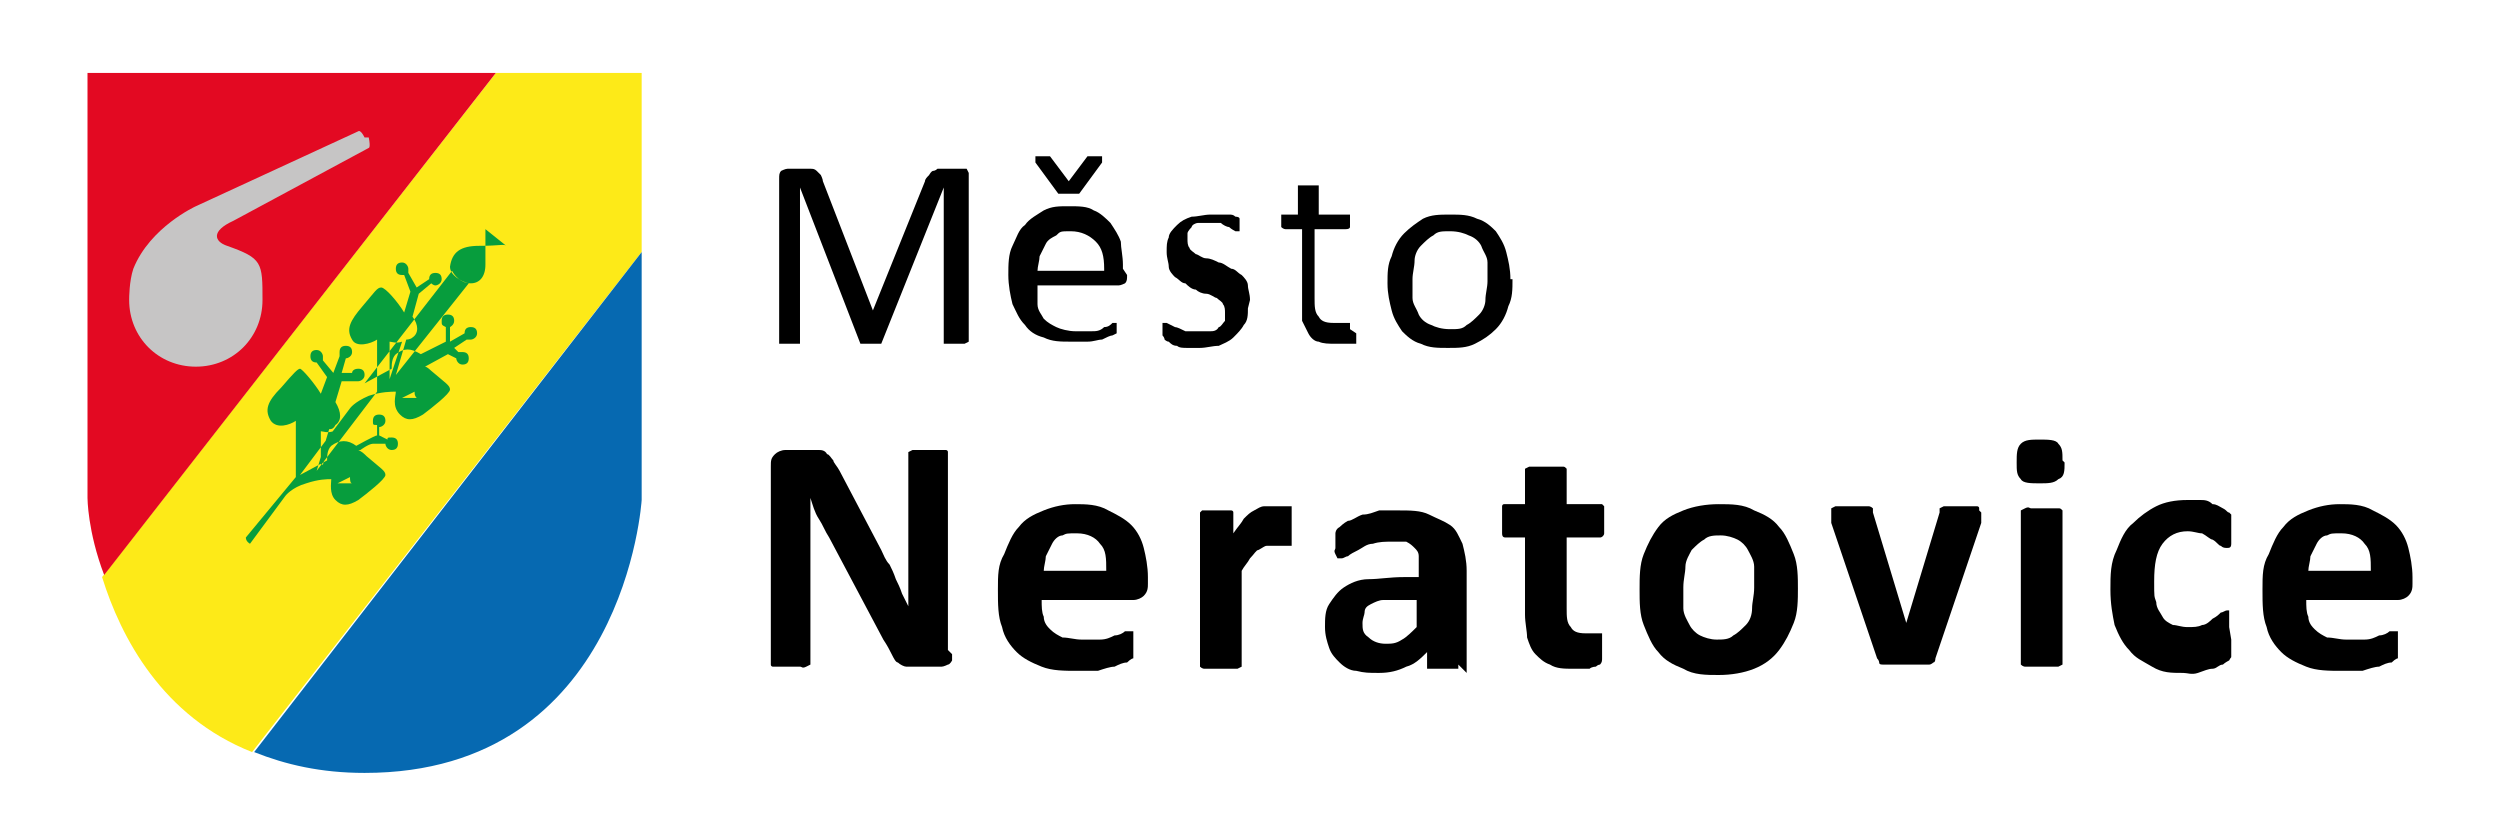<?xml version="1.0" encoding="UTF-8"?>
<svg id="Layer_1" xmlns="http://www.w3.org/2000/svg" xmlns:serif="http://www.serif.com/" version="1.1" viewBox="0 0 120 40">
  <!-- Generator: Adobe Illustrator 29.0.0, SVG Export Plug-In . SVG Version: 2.1.0 Build 186)  -->
  <defs>
    <style>
      .st0 {
        fill: #0669b1;
      }

      .st1 {
        fill: #fdea18;
      }

      .st2 {
        fill: #c6c5c5;
      }

      .st3 {
        fill: #079d3d;
      }

      .st4 {
        fill: #e30922;
      }
    </style>
  </defs>
  <g>
    <path class="st1" d="M30.8,3.5h-7L4.9,27.7c.9,2.9,2.9,6.7,7.2,8.4L30.8,12.1V3.5"/>
    <path class="st4" d="M4.2,3.5v20.4s0,1.6.8,3.7L23.8,3.5H4.2"/>
    <path class="st0" d="M30.8,24v-11.9l-18.6,24c1.5.6,3.2,1,5.3,1,12.5,0,13.3-13.1,13.3-13.1"/>
    <path class="st2" d="M17.5,6.6c-.2-.4-.3-.3-.3-.3l-7.8,3.6s-2.2,1-3,3c-.2.6-.2,1.4-.2,1.5,0,1.8,1.4,3.2,3.2,3.2s3.2-1.4,3.2-3.2,0-2-1.7-2.6c-.6-.2-.8-.7.3-1.2l6.5-3.5s.1,0,0-.5"/>
    <path class="st3" d="M18.7,16.4c.1,0,.3.1.6,0l-.6,1.8v-1.9ZM19.9,18.8c0,.1,0,.2.1.3h-.7s.6-.3.6-.3ZM15.4,22.3v-1.5c0,0,0-.1,0-.1.1,0,.3.1.6,0l-.5,1.6ZM16.8,22.9c0,.1,0,.3.1.3h-.7s.6-.3.6-.3ZM24.3,11.8c-.1-.1-.3,0-1.3,0-.9,0-1.3.3-1.4,1,0,.4.5.7.9.8l-3.5,4.4.5-1.7c0,0,.2,0,.3-.1.3-.2.3-.6,0-1l.3-1.1.6-.5c0,0,.1.1.2.1.1,0,.3-.1.3-.3s-.1-.3-.3-.3-.3.1-.3.3,0,0,0,0l-.6.4-.4-.7c0,0,0-.1,0-.2,0-.1-.1-.3-.3-.3s-.3.1-.3.3.1.3.3.3,0,0,.1,0l.3.8-.3,1c-.3-.5-.9-1.2-1.1-1.2s-.3.2-.9.9-.8,1.1-.5,1.6c.2.4.9.2,1.2,0v2.5s-2.9,3.8-2.9,3.8l.6-2c.1,0,.2,0,.3-.2.3-.2.3-.6,0-1.1l.3-1h.6s.1,0,.2,0c.1,0,.3-.1.3-.3s-.1-.3-.3-.3-.3.1-.3.2h-.5s.2-.7.2-.7h0c.1,0,.3-.1.3-.3s-.1-.3-.3-.3-.3.1-.3.3,0,.2,0,.2l-.3.8-.5-.6c0,0,0-.1,0-.2,0-.1-.1-.3-.3-.3s-.3.1-.3.3.1.3.3.3,0,0,0,0l.5.7-.3.8c-.3-.5-.9-1.2-1-1.2s-.3.2-.9.9c-.7.7-.8,1.1-.5,1.6.3.4.9.2,1.2,0v2.7c0,0-2.4,2.9-2.4,2.9,0,.2.2.3.2.3l1.7-2.3s.3-.4,1-.6c.6-.2,1-.2,1.2-.2,0,.2-.1.7.2,1,.3.3.6.3,1.1,0,.4-.3,1.3-1,1.3-1.2,0-.2-.2-.3-.9-.9-.1-.1-.2-.2-.4-.3h.1c0,0,.4-.3.6-.3.3,0,.5,0,.6,0,0,0,0,0,0,0,0,.1.1.3.3.3s.3-.1.3-.3-.1-.3-.3-.3-.2,0-.2.1l-.4-.2v-.4s0,0,0,0c.1,0,.3-.1.3-.3s-.1-.3-.3-.3-.3.1-.3.3,0,.2.2.2v.5c-.1,0-1,.5-1,.5-.4-.3-.8-.3-1.2,0-.2.2-.2.5-.2.7l-1.3.7,2.4-3.2s.2-.3.9-.6c.6-.2,1.1-.2,1.3-.2,0,.2-.2.7.2,1.1.3.3.6.3,1.1,0,.4-.3,1.3-1,1.3-1.2,0-.2-.2-.3-.9-.9,0,0-.2-.2-.3-.2l1.1-.6.4.2s0,0,0,0c0,.1.1.3.3.3s.3-.1.3-.3-.1-.3-.3-.3-.1,0-.2,0l-.2-.2.6-.4s0,0,.2,0c.1,0,.3-.1.3-.3s-.1-.3-.3-.3-.3.1-.3.3,0,0,0,0l-.7.4v-.7c0,0,.2-.1.2-.3s-.1-.3-.3-.3-.3.1-.3.3,0,.2.2.3v.7s-1.2.6-1.2.6c-.5-.3-.8-.3-1.2,0-.2.2-.2.5-.2.7l-1.3.7,4.2-5.4c.1.2.4.6.9.6.4,0,.7-.3.7-.9,0-.5,0-1.6,0-1.7"/>
  </g>
  <g>
    <path d="M45.7,31.4c0,.1,0,.2,0,.3,0,0-.1.2-.2.2,0,0-.2.1-.3.1,0,0-.2,0-.3,0h-.9c-.2,0-.4,0-.5,0-.1,0-.3-.1-.4-.2-.1,0-.2-.2-.3-.4-.1-.2-.2-.4-.4-.7l-2.6-4.9c-.2-.3-.3-.6-.5-.9-.2-.3-.3-.7-.4-1h0c0,.4,0,.8,0,1.2,0,.4,0,.8,0,1.2v5.5c0,0,0,.1,0,.1,0,0,0,0-.2.1s-.2,0-.3,0c-.1,0-.3,0-.5,0s-.3,0-.5,0c-.1,0-.2,0-.3,0,0,0-.1,0-.1-.1,0,0,0,0,0-.1v-9.4c0-.3,0-.4.2-.6.1-.1.3-.2.5-.2h1.1c.2,0,.4,0,.5,0,.1,0,.3,0,.4.2.1,0,.2.2.3.3,0,.1.2.3.3.5l2,3.8c.1.2.2.5.4.7.1.2.2.4.3.7.1.2.2.4.3.7.1.2.2.4.3.6h0c0-.4,0-.8,0-1.2,0-.4,0-.8,0-1.2v-4.9c0,0,0-.1,0-.1,0,0,0,0,.2-.1,0,0,.2,0,.3,0,.1,0,.3,0,.5,0s.3,0,.5,0c.1,0,.2,0,.3,0,0,0,.1,0,.1.1,0,0,0,0,0,.1v9.4Z"/>
    <path d="M55.1,28c0,.2,0,.4-.2.6-.1.1-.3.2-.5.2h-4.4c0,.3,0,.6.1.8,0,.3.2.5.3.6.2.2.4.3.6.4.3,0,.6.1.9.1s.7,0,.9,0c.3,0,.5-.1.7-.2.2,0,.4-.1.5-.2.1,0,.2,0,.3,0s0,0,.1,0c0,0,0,0,0,.1,0,0,0,.1,0,.2,0,0,0,.2,0,.3s0,.2,0,.3c0,0,0,.2,0,.2,0,0,0,.1,0,.1,0,0,0,0,0,.1,0,0-.1,0-.3.2-.2,0-.4.1-.6.2-.2,0-.5.1-.8.2-.3,0-.6,0-1,0-.6,0-1.2,0-1.7-.2-.5-.2-.9-.4-1.2-.7s-.6-.7-.7-1.2c-.2-.5-.2-1.1-.2-1.8s0-1.2.3-1.7c.2-.5.4-1,.7-1.3.3-.4.7-.6,1.2-.8.5-.2,1-.3,1.5-.3s1.1,0,1.6.3c.4.2.8.4,1.1.7.3.3.5.7.6,1.1s.2.9.2,1.4v.3ZM53.1,27.4c0-.6,0-1-.3-1.3-.2-.3-.6-.5-1.1-.5s-.5,0-.7.1c-.2,0-.4.2-.5.4-.1.2-.2.4-.3.6,0,.2-.1.5-.1.7h3Z"/>
    <path d="M62,25.3c0,.2,0,.4,0,.5,0,.1,0,.2,0,.3,0,0,0,.1,0,.1,0,0,0,0-.1,0s0,0-.1,0-.1,0-.2,0c0,0-.1,0-.2,0,0,0-.2,0-.3,0s-.2,0-.3,0c-.1,0-.2.1-.4.2-.1,0-.2.2-.4.4-.1.2-.3.4-.4.6v4.5c0,0,0,.1,0,.1,0,0,0,0-.2.1,0,0-.2,0-.3,0-.1,0-.3,0-.5,0s-.4,0-.5,0c-.1,0-.2,0-.3,0,0,0-.1,0-.2-.1,0,0,0,0,0-.1v-7.2c0,0,0-.1,0-.1,0,0,0,0,.1-.1,0,0,.2,0,.3,0,.1,0,.2,0,.4,0s.3,0,.4,0c.1,0,.2,0,.3,0,0,0,.1,0,.1.1,0,0,0,0,0,.1v.9c.2-.3.4-.5.5-.7.2-.2.3-.3.5-.4.2-.1.3-.2.5-.2.2,0,.3,0,.5,0s.1,0,.2,0c0,0,.2,0,.3,0,0,0,.2,0,.2,0,0,0,.1,0,.1,0,0,0,0,0,0,0,0,0,0,0,0,.1,0,0,0,.1,0,.3s0,.3,0,.5Z"/>
    <path d="M70,31.9c0,0,0,.1,0,.2,0,0-.1,0-.3,0s-.3,0-.5,0-.4,0-.5,0c-.1,0-.2,0-.2,0,0,0,0-.1,0-.2v-.6c-.3.3-.6.6-1,.7-.4.2-.8.3-1.3.3s-.7,0-1.1-.1c-.3,0-.6-.2-.8-.4s-.4-.4-.5-.7c-.1-.3-.2-.6-.2-1s0-.8.2-1.1c.2-.3.4-.6.7-.8.3-.2.7-.4,1.2-.4s1-.1,1.7-.1h.7v-.4c0-.2,0-.4,0-.6s-.1-.3-.2-.4c-.1-.1-.2-.2-.4-.3-.2,0-.4,0-.7,0s-.6,0-.9.1c-.3,0-.5.2-.7.3s-.4.2-.5.3c-.1,0-.2.1-.3.1s-.1,0-.2,0c0,0,0,0-.1-.2s0-.2,0-.3c0-.1,0-.2,0-.3s0-.3,0-.4c0,0,0-.2.2-.3,0,0,.2-.2.4-.3.2,0,.4-.2.7-.3.3,0,.5-.1.8-.2.3,0,.6,0,.9,0,.6,0,1.1,0,1.5.2s.7.3,1,.5.4.5.6.9c.1.4.2.8.2,1.3v4.9ZM68,28.8h-.8c-.3,0-.6,0-.8,0-.2,0-.4.1-.6.2s-.3.2-.3.4c0,.1-.1.3-.1.5,0,.3,0,.5.3.7.2.2.5.3.8.3s.5,0,.8-.2c.2-.1.5-.4.7-.6v-1.2Z"/>
    <path d="M76.9,31.1c0,.2,0,.4,0,.5,0,.1,0,.2-.1.3,0,0-.1,0-.2.1,0,0-.2,0-.3.1-.1,0-.3,0-.4,0-.1,0-.3,0-.4,0-.4,0-.8,0-1.1-.2-.3-.1-.5-.3-.7-.5-.2-.2-.3-.5-.4-.8,0-.3-.1-.7-.1-1.1v-3.7h-.9c-.1,0-.2,0-.2-.2,0-.1,0-.3,0-.6s0-.3,0-.4c0-.1,0-.2,0-.3,0,0,0-.1.1-.1,0,0,0,0,.1,0h.9v-1.6c0,0,0-.1,0-.1,0,0,0,0,.2-.1,0,0,.2,0,.3,0,.1,0,.3,0,.5,0s.4,0,.5,0c.1,0,.2,0,.3,0s.1,0,.2.1c0,0,0,0,0,.1v1.6h1.6c0,0,.1,0,.1,0,0,0,0,0,.1.1,0,0,0,.1,0,.3,0,.1,0,.2,0,.4,0,.3,0,.5,0,.6,0,.1-.1.2-.2.2h-1.6v3.4c0,.4,0,.7.2.9.1.2.3.3.7.3s.2,0,.3,0c0,0,.2,0,.2,0,0,0,.1,0,.2,0s0,0,.1,0,0,0,0,0,0,0,0,.1c0,0,0,.1,0,.2,0,0,0,.2,0,.4Z"/>
    <path d="M86.3,28.2c0,.6,0,1.2-.2,1.7-.2.5-.4.9-.7,1.3-.3.4-.7.7-1.2.9-.5.2-1.1.3-1.7.3s-1.2,0-1.7-.3c-.5-.2-.9-.4-1.2-.8-.3-.3-.5-.8-.7-1.3-.2-.5-.2-1.1-.2-1.7s0-1.2.2-1.7c.2-.5.4-.9.7-1.3.3-.4.7-.6,1.2-.8.5-.2,1.1-.3,1.7-.3s1.2,0,1.7.3c.5.2.9.4,1.2.8.3.3.5.8.7,1.3.2.5.2,1.1.2,1.7ZM84.2,28.2c0-.4,0-.7,0-1,0-.3-.2-.6-.3-.8s-.3-.4-.5-.5c-.2-.1-.5-.2-.8-.2s-.6,0-.8.2c-.2.1-.4.3-.6.5-.1.2-.3.5-.3.8,0,.3-.1.6-.1,1s0,.7,0,1,.2.6.3.8.3.4.5.5c.2.1.5.2.8.2s.6,0,.8-.2c.2-.1.4-.3.6-.5s.3-.5.3-.8c0-.3.1-.6.1-1Z"/>
    <path d="M95.1,24.6s0,0,0,0c0,0,0,0,0,.1,0,0,0,0,0,.2,0,0,0,.1,0,.2l-2.2,6.5c0,0,0,.2-.1.2,0,0-.1.1-.2.1-.1,0-.2,0-.4,0-.2,0-.4,0-.7,0s-.5,0-.7,0c-.2,0-.3,0-.4,0-.1,0-.2,0-.2-.1,0,0,0-.1-.1-.2l-2.2-6.5c0-.1,0-.2,0-.3,0,0,0-.1,0-.2,0,0,0,0,0-.1,0,0,0-.1,0-.1,0,0,0,0,.2-.1,0,0,.2,0,.3,0,.1,0,.3,0,.5,0s.4,0,.5,0c.1,0,.2,0,.3,0,0,0,.1,0,.2.1,0,0,0,.1,0,.2l1.6,5.3v.2s0-.2,0-.2l1.6-5.3c0,0,0-.1,0-.2,0,0,0,0,.2-.1,0,0,.2,0,.3,0,.1,0,.3,0,.5,0s.4,0,.5,0c.1,0,.2,0,.3,0,0,0,.1,0,.1.1,0,0,0,0,0,.1Z"/>
    <path d="M99.1,22.2c0,.4,0,.7-.3.8-.2.2-.5.2-.9.2s-.8,0-.9-.2c-.2-.2-.2-.4-.2-.8s0-.7.2-.9c.2-.2.5-.2.9-.2s.8,0,.9.2c.2.2.2.4.2.8ZM99,31.8c0,0,0,.1,0,.1,0,0,0,0-.2.1,0,0-.2,0-.3,0-.1,0-.3,0-.5,0s-.4,0-.5,0c-.1,0-.2,0-.3,0,0,0-.1,0-.2-.1,0,0,0,0,0-.1v-7.2c0,0,0-.1,0-.1,0,0,0,0,.2-.1s.2,0,.3,0c.1,0,.3,0,.5,0s.4,0,.5,0c.1,0,.2,0,.3,0s.1,0,.2.1c0,0,0,0,0,.1v7.2Z"/>
    <path d="M107.1,30.7c0,.1,0,.3,0,.4,0,0,0,.2,0,.2,0,0,0,.1,0,.2s0,0-.1.2c0,0-.2.1-.3.2-.2,0-.3.2-.5.2-.2,0-.4.1-.7.2s-.5,0-.7,0c-.6,0-1,0-1.5-.3s-.8-.4-1.1-.8c-.3-.3-.5-.7-.7-1.2-.1-.5-.2-1-.2-1.7s0-1.3.3-1.9c.2-.5.4-1,.8-1.3.3-.3.7-.6,1.1-.8.4-.2.9-.3,1.5-.3s.4,0,.6,0c.2,0,.4,0,.6.2.2,0,.3.1.5.2s.2.2.3.2c0,0,.1.1.1.1,0,0,0,0,0,.2,0,0,0,.1,0,.2,0,0,0,.2,0,.3,0,.3,0,.5,0,.7s-.1.2-.2.2-.2,0-.3-.1c-.1,0-.2-.2-.4-.3-.1,0-.3-.2-.5-.3-.2,0-.4-.1-.7-.1-.5,0-.9.2-1.2.6-.3.4-.4,1-.4,1.8s0,.7.1,1c0,.3.2.5.3.7.1.2.3.3.5.4.2,0,.4.1.7.1s.5,0,.7-.1c.2,0,.4-.2.5-.3.2-.1.3-.2.4-.3.1,0,.2-.1.3-.1s0,0,.1,0c0,0,0,0,0,.1s0,.2,0,.3c0,.1,0,.3,0,.4Z"/>
    <path d="M115.8,28c0,.2,0,.4-.2.6-.1.1-.3.2-.5.2h-4.4c0,.3,0,.6.1.8,0,.3.2.5.3.6.2.2.4.3.6.4.3,0,.6.1.9.1s.7,0,.9,0c.3,0,.5-.1.7-.2.2,0,.4-.1.5-.2.1,0,.2,0,.3,0s0,0,.1,0c0,0,0,0,0,.1,0,0,0,.1,0,.2,0,0,0,.2,0,.3s0,.2,0,.3c0,0,0,.2,0,.2,0,0,0,.1,0,.1,0,0,0,0,0,.1,0,0-.1,0-.3.2-.2,0-.4.1-.6.2-.2,0-.5.1-.8.2-.3,0-.6,0-1,0-.6,0-1.2,0-1.7-.2-.5-.2-.9-.4-1.2-.7s-.6-.7-.7-1.2c-.2-.5-.2-1.1-.2-1.8s0-1.2.3-1.7c.2-.5.4-1,.7-1.3.3-.4.7-.6,1.2-.8.5-.2,1-.3,1.5-.3s1.1,0,1.6.3c.4.2.8.4,1.1.7.3.3.5.7.6,1.1s.2.9.2,1.4v.3ZM113.8,27.4c0-.6,0-1-.3-1.3-.2-.3-.6-.5-1.1-.5s-.5,0-.7.1c-.2,0-.4.2-.5.4-.1.2-.2.4-.3.6,0,.2-.1.5-.1.7h3Z"/>
    <path d="M46.3,16.5s0,0,0,0c0,0,0,0,0,0,0,0-.1,0-.2,0,0,0-.2,0-.3,0s-.2,0-.3,0c0,0-.1,0-.2,0,0,0,0,0,0,0,0,0,0,0,0,0v-7.5h0l-3,7.5s0,0,0,0c0,0,0,0-.1,0,0,0-.1,0-.2,0s-.1,0-.2,0-.2,0-.2,0c0,0-.1,0-.2,0,0,0,0,0-.1,0,0,0,0,0,0,0l-2.9-7.5h0v7.5s0,0,0,0c0,0,0,0,0,0,0,0-.1,0-.2,0,0,0-.2,0-.3,0s-.2,0-.3,0c0,0-.1,0-.2,0,0,0,0,0,0,0,0,0,0,0,0,0v-7.9c0-.2,0-.3.1-.4,0,0,.2-.1.3-.1h.7c.1,0,.3,0,.4,0s.2,0,.3.1c0,0,.1.1.2.2,0,0,.1.2.1.3l2.4,6.2h0l2.5-6.2c0-.1.1-.2.2-.3,0,0,.1-.2.2-.2,0,0,.1,0,.2-.1,0,0,.2,0,.3,0h.7c0,0,.1,0,.2,0,0,0,.1,0,.2,0,0,0,0,0,.1.2,0,0,0,.1,0,.2v7.9Z"/>
    <path d="M54.1,13.2c0,.2,0,.3-.1.4,0,0-.2.1-.3.1h-3.9c0,.3,0,.6,0,.9,0,.3.2.5.3.7.2.2.4.3.6.4s.6.2.9.2.5,0,.8,0c.2,0,.4,0,.6-.2.2,0,.3-.1.4-.2.1,0,.2,0,.2,0s0,0,0,0c0,0,0,0,0,0,0,0,0,0,0,.1,0,0,0,.1,0,.2s0,.1,0,.1c0,0,0,0,0,.1s0,0,0,0c0,0,0,0,0,0,0,0,0,0-.2.1-.1,0-.3.1-.5.2-.2,0-.4.1-.7.1-.2,0-.5,0-.8,0-.5,0-.9,0-1.3-.2-.4-.1-.7-.3-.9-.6-.3-.3-.4-.6-.6-1-.1-.4-.2-.9-.2-1.4s0-1,.2-1.4.3-.8.6-1c.2-.3.6-.5.9-.7.4-.2.7-.2,1.2-.2s.9,0,1.2.2c.3.1.6.4.8.6.2.3.4.6.5.9,0,.3.1.7.1,1.1v.2ZM52.2,7.5s0,0,0,0c0,0,0,0,0,0,0,0,0,0,.1,0,0,0,.1,0,.2,0s.2,0,.3,0c0,0,.1,0,.1,0,0,0,0,0,0,.1,0,0,0,.1,0,.2l-1.1,1.5s0,0,0,0c0,0,0,0-.1,0,0,0-.1,0-.2,0,0,0-.1,0-.2,0s-.2,0-.2,0c0,0-.1,0-.2,0,0,0,0,0-.1,0,0,0,0,0,0,0l-1.1-1.5c0,0,0-.1,0-.2,0,0,0,0,0-.1,0,0,0,0,.1,0,0,0,.2,0,.3,0s.2,0,.2,0c0,0,.1,0,.1,0,0,0,0,0,0,0,0,0,0,0,0,0l.9,1.2.9-1.2ZM53,12.9c0-.6-.1-1-.4-1.3-.3-.3-.7-.5-1.2-.5s-.5,0-.7.2c-.2.1-.4.2-.5.4-.1.2-.2.4-.3.6,0,.2-.1.5-.1.7h3.2Z"/>
    <path d="M59.9,14.8c0,.3,0,.6-.2.8-.1.2-.3.4-.5.6-.2.2-.5.3-.7.4-.3,0-.6.1-.9.1s-.4,0-.6,0-.4,0-.5-.1c-.2,0-.3-.1-.4-.2-.1,0-.2-.1-.2-.1,0,0,0-.1-.1-.2,0,0,0-.2,0-.3s0-.2,0-.2c0,0,0-.1,0-.1,0,0,0,0,0,0,0,0,0,0,0,0,0,0,.1,0,.2,0,0,0,.2.1.4.2.1,0,.3.1.5.2.2,0,.4,0,.7,0s.4,0,.5,0c.1,0,.3,0,.4-.2.1,0,.2-.2.3-.3,0-.1,0-.3,0-.4s0-.3-.1-.4c0-.1-.2-.2-.3-.3-.1,0-.3-.2-.5-.2-.2,0-.4-.1-.5-.2-.2,0-.4-.2-.5-.3-.2,0-.3-.2-.5-.3-.1-.1-.3-.3-.3-.5,0-.2-.1-.4-.1-.7s0-.5.1-.7c0-.2.2-.4.4-.6.2-.2.4-.3.7-.4.3,0,.6-.1.9-.1s.3,0,.5,0,.3,0,.4,0c.1,0,.2,0,.3.1,0,0,.2,0,.2.1,0,0,0,0,0,0,0,0,0,0,0,0s0,0,0,.1c0,0,0,.1,0,.2s0,.1,0,.2c0,0,0,.1,0,.1,0,0,0,0,0,0,0,0,0,0,0,0,0,0,0,0-.2,0,0,0-.2-.1-.3-.2-.1,0-.3-.1-.4-.2-.2,0-.3,0-.6,0s-.3,0-.5,0c-.1,0-.3.1-.3.2,0,0-.2.2-.2.3,0,.1,0,.2,0,.3s0,.3.1.4c0,.1.2.2.3.3.1,0,.3.2.5.2.2,0,.4.1.6.2.2,0,.4.2.6.3.2,0,.3.2.5.3.1.1.3.3.3.5,0,.2.1.4.1.7Z"/>
    <path d="M65.1,16c0,.1,0,.2,0,.3,0,0,0,.1,0,.2,0,0,0,0-.2,0,0,0-.2,0-.2,0,0,0-.2,0-.3,0-.1,0-.2,0-.3,0-.3,0-.6,0-.8-.1-.2,0-.4-.2-.5-.4s-.2-.4-.3-.6c0-.3,0-.6,0-.9v-3.5h-.8c0,0-.1,0-.2-.1,0,0,0-.2,0-.3s0-.2,0-.2c0,0,0-.1,0-.1,0,0,0,0,0,0,0,0,0,0,0,0h.8v-1.4s0,0,0,0c0,0,0,0,0,0,0,0,0,0,.2,0,0,0,.2,0,.3,0s.2,0,.3,0c0,0,.1,0,.2,0,0,0,0,0,0,0,0,0,0,0,0,0v1.4h1.5s0,0,0,0c0,0,0,0,0,0,0,0,0,0,0,.1,0,0,0,.1,0,.2,0,.2,0,.3,0,.3,0,0,0,.1-.2.1h-1.5v3.3c0,.4,0,.7.2.9.1.2.3.3.7.3s.2,0,.3,0,.1,0,.2,0c0,0,.1,0,.2,0,0,0,0,0,.1,0s0,0,0,0c0,0,0,0,0,0,0,0,0,0,0,.1,0,0,0,.1,0,.2Z"/>
    <path d="M72.6,13.4c0,.5,0,.9-.2,1.3-.1.4-.3.8-.6,1.1-.3.3-.6.5-1,.7-.4.2-.8.2-1.3.2s-.9,0-1.3-.2c-.4-.1-.7-.4-.9-.6-.2-.3-.4-.6-.5-1-.1-.4-.2-.8-.2-1.3s0-.9.2-1.3c.1-.4.3-.8.6-1.1.3-.3.6-.5.9-.7.4-.2.8-.2,1.3-.2s.9,0,1.3.2c.4.1.7.4.9.6.2.3.4.6.5,1,.1.4.2.8.2,1.3ZM71.4,13.5c0-.3,0-.6,0-.9,0-.3-.2-.5-.3-.8-.1-.2-.3-.4-.6-.5-.2-.1-.5-.2-.9-.2s-.6,0-.8.2c-.2.1-.4.3-.6.5-.2.2-.3.5-.3.7,0,.3-.1.6-.1.9s0,.6,0,.9c0,.3.2.5.3.8.1.2.3.4.6.5.2.1.5.2.9.2s.6,0,.8-.2c.2-.1.4-.3.6-.5.2-.2.3-.5.3-.7,0-.3.1-.6.1-.9Z"/>
  </g>
</svg>